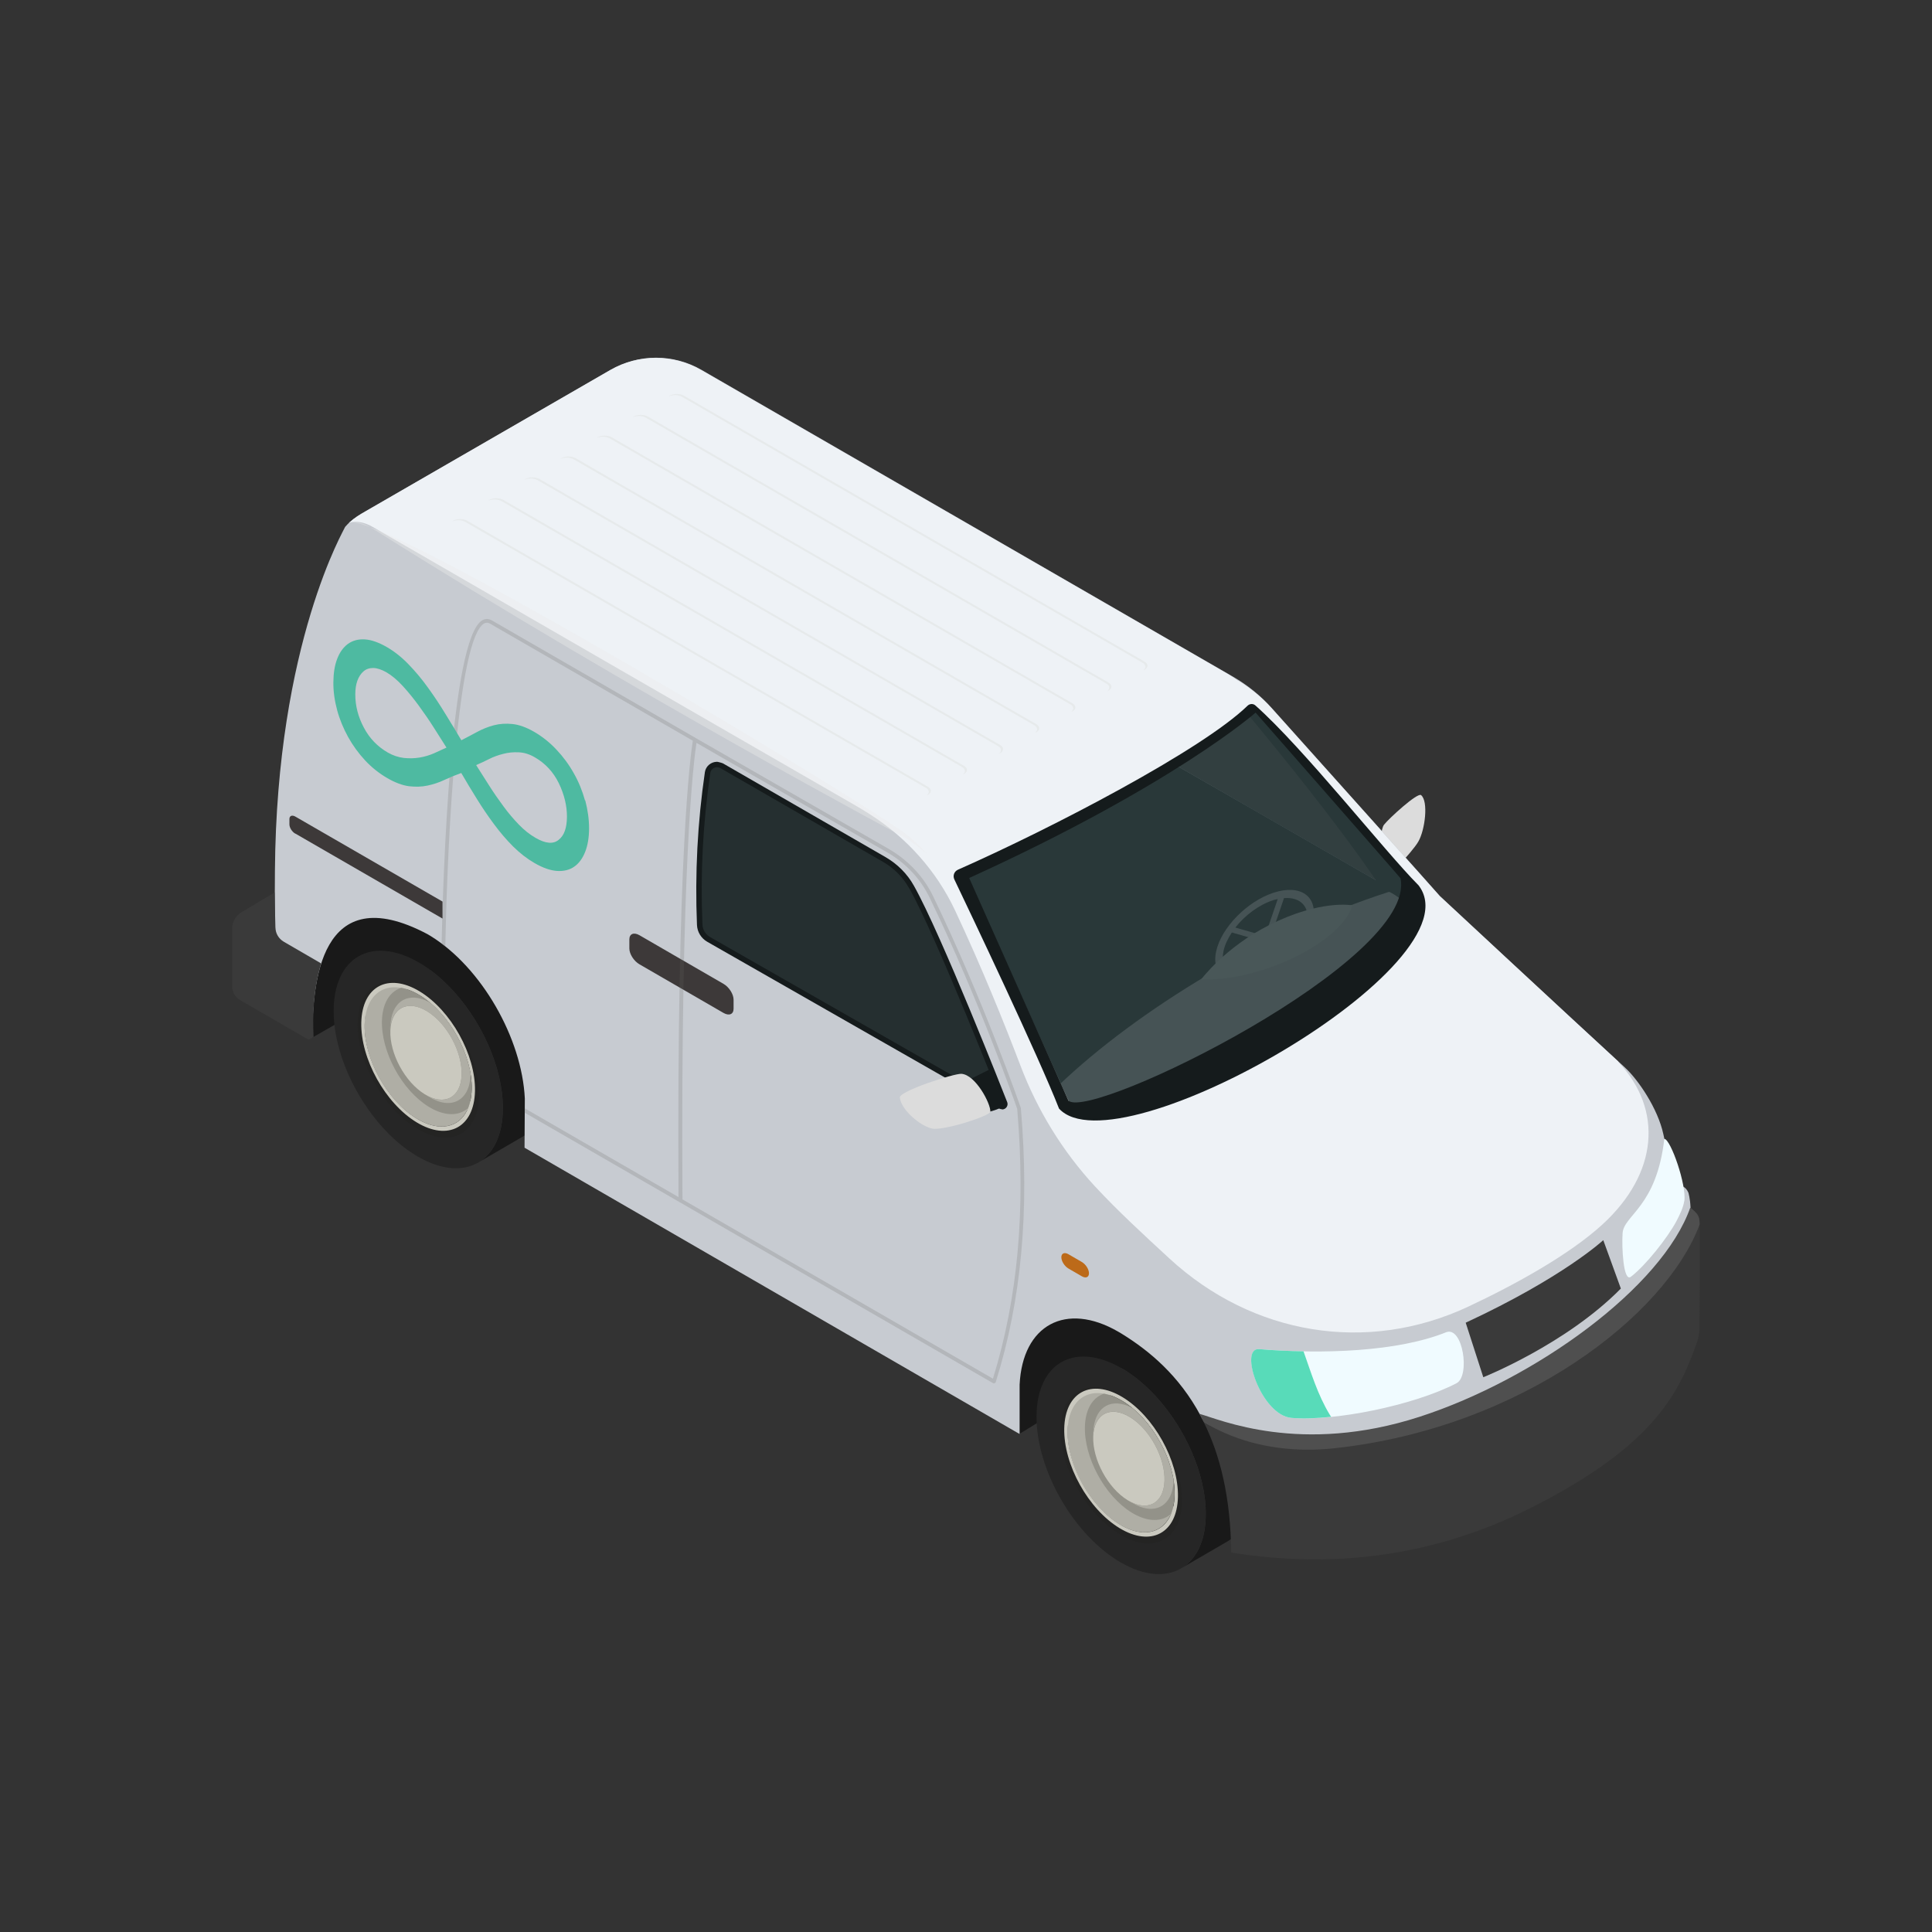 <?xml version="1.0" encoding="UTF-8"?><svg xmlns="http://www.w3.org/2000/svg" xmlns:xlink="http://www.w3.org/1999/xlink" viewBox="0 0 200 200"><rect x="0" y="0" width="200" height="200" fill="#333333" stroke="none"/><defs><style>.cls-1{fill:none;}.cls-2{clip-path:url(#clippath);}.cls-3{fill:#eef2f6;}.cls-4{fill:#f0fbff;}.cls-5{fill:#eaeaea;}.cls-6{fill:#939289;}.cls-7{fill:#bc6a19;}.cls-8{fill:#cac9bf;}.cls-9{fill:#c7cbd1;}.cls-10{fill:#dcdcdc;}.cls-11{fill:#d3d3d3;}.cls-12{fill:#afaea5;}.cls-13{fill:#252f30;}.cls-14{fill:#151b1c;}.cls-15{fill:#191919;}.cls-16{fill:#262626;}.cls-17{fill:#3a3a3a;}.cls-18{fill:#3d3939;}.cls-19{fill:#58dbb9;}.cls-20{fill:#4f4f4f;}.cls-21{fill:#4ebaa1;}.cls-22{fill:#686863;mix-blend-mode:multiply;}.cls-22,.cls-23{opacity:.2;}.cls-24{clip-path:url(#clippath-1);}.cls-23{fill:#c9c8bf;}.cls-25,.cls-26{opacity:.5;}.cls-27{isolation:isolate;}.cls-26{fill:#232221;}.cls-28{fill:#334547;opacity:.7;}.cls-29{fill:#ececec;opacity:.4;}</style><clipPath id="clippath"><path class="cls-1" d="M43.43,103.01c-3.06-1.84-5.6-.48-5.68,3.05-.08,3.53,2.34,7.88,5.4,9.73,3.06,1.84,5.6,.48,5.68-3.05,.08-3.53-2.34-7.88-5.4-9.73Z"/></clipPath><clipPath id="clippath-1"><path class="cls-1" d="M116.19,145.03c-3.06-1.84-5.6-.48-5.68,3.05-.08,3.53,2.34,7.88,5.4,9.73,3.06,1.84,5.6,.48,5.68-3.05,.08-3.53-2.34-7.88-5.4-9.73Z"/></clipPath></defs><g class="cls-27"><g id="Layer_1"><g><g><g><g id="_8"><path class="cls-10" d="M143.27,85.38c.48-.63,3.47-3.37,3.84-3.07,.78,.64,.41,3.62-.29,4.82-.65,1.11-3.51,4.13-3.64,3.77-.24-.68-.49-4.76,.09-5.52Z"/><g class="cls-27"><path class="cls-15" d="M43.54,90.17l-11.94,5.82c-1.71,.99-.29,8.17,.73,11.42l20.1-11.5c-2.46-2.23-5.54-4.01-8.88-5.74Z"/><path class="cls-15" d="M117.01,133.59c-.59-.54-1.17-1.08-1.73-1.63l-8.89,4.86c-1.76,1.02-2.01,8.79-.9,11.64l9.07-5.55,6.09-4.97c-1.21-1.45-2.4-2.92-3.63-4.34Z"/><g><g class="cls-27"><path class="cls-15" d="M55.36,105.37c-.85-1.93-2.02-3.77-3.39-5.33-1.16-1.32-2.45-2.43-3.83-3.22-2.44-1.41-4.64-1.54-6.24-.61l-4.82,2.8c1.59-.93,3.8-.8,6.24,.61,1.37,.79,2.67,1.91,3.83,3.22,1.37,1.56,2.54,3.4,3.39,5.33,.96,2.17,1.52,4.46,1.51,6.56,0,2.76-.98,4.71-2.56,5.62l4.82-2.8c1.57-.91,2.55-2.86,2.56-5.62,0-2.11-.55-4.39-1.51-6.56Z"/><path class="cls-16" d="M43.33,99.62c-4.84-2.79-8.77-.55-8.79,5-.02,5.56,3.89,12.33,8.73,15.12,4.84,2.79,8.77,.55,8.79-5.01,.02-5.55-3.89-12.32-8.73-15.12Z"/></g><path class="cls-26" d="M43.32,102.46c-3.47-2-6.3-.4-6.31,3.59-.01,3.99,2.79,8.85,6.27,10.85,3.47,2,6.3,.4,6.31-3.59,.01-3.98-2.79-8.84-6.27-10.85Z"/><g class="cls-27"><path class="cls-12" d="M40.47,102.07h.25s1.59,.17,1.59,.17c0,0,.34,.05,.1,.11-1.14,.31-1.9,1.43-1.94,3.18-.07,2.98,1.98,6.66,4.56,8.22,1.57,.95,2.98,.89,3.85,.04,.18-.17-.11,.41-.11,.41l-.52,.93c-.93,1.65-2.88,2.01-5.11,.67-3.06-1.84-5.48-6.2-5.4-9.73,.05-2.51,.87-4.05,2.72-3.99Z"/><path class="cls-8" d="M43.43,102.62c3.25,1.96,5.82,6.58,5.74,10.33-.08,3.75-2.78,5.2-6.03,3.24-3.25-1.96-5.82-6.58-5.74-10.33,.08-3.75,2.78-5.2,6.03-3.24Zm0,.4c-3.06-1.84-5.6-.48-5.68,3.05s2.34,7.88,5.4,9.73c3.06,1.84,5.6,.48,5.68-3.05,.08-3.53-2.34-7.88-5.4-9.73h0Z"/></g><g class="cls-2"><g class="cls-27"><path class="cls-6" d="M44.75,102.91c2.77,1.71,4.93,5.71,4.82,8.93-.11,3.22-2.44,4.43-5.21,2.72-2.77-1.71-4.93-5.71-4.82-8.93,.11-3.22,2.44-4.43,5.21-2.72Z"/><path class="cls-8" d="M44.24,104.7c2.04,1.26,3.63,4.2,3.55,6.57-.08,2.37-1.8,3.26-3.83,2-2.04-1.26-3.63-4.2-3.55-6.57,.08-2.37,1.8-3.26,3.83-2Z"/><path class="cls-12" d="M40.41,106.25c.08-2.45,1.62-3.51,3.57-2.72,.24,.1,.49,.22,.74,.38,1.3,.81,2.45,2.23,3.17,3.79,.55,1.18,.86,2.45,.82,3.59-.09,2.66-2.02,3.67-4.31,2.25l-.45-.27c2.04,1.26,3.76,.37,3.83-2,.03-1.02-.24-2.15-.73-3.2-.64-1.39-1.66-2.65-2.82-3.37-.22-.14-.44-.25-.66-.34-1.74-.71-3.11,.23-3.18,2.34,0,.08,0-.45,0-.45Z"/></g></g></g><g><g class="cls-27"><path class="cls-15" d="M128.13,147.38c-.85-1.93-2.02-3.77-3.39-5.33-1.16-1.32-2.45-2.43-3.83-3.22-2.44-1.41-4.64-1.54-6.24-.61l-4.82,2.8c1.59-.93,3.8-.8,6.24,.61,1.37,.79,2.67,1.91,3.83,3.22,1.37,1.56,2.54,3.4,3.39,5.33,.96,2.17,1.52,4.46,1.51,6.56,0,2.76-.98,4.71-2.56,5.62l4.82-2.8c1.57-.91,2.55-2.86,2.56-5.62,0-2.11-.55-4.39-1.51-6.56Z"/><path class="cls-16" d="M116.09,141.63c-4.84-2.79-8.77-.55-8.79,5-.02,5.56,3.89,12.33,8.73,15.12,4.84,2.79,8.77,.55,8.79-5.01,.02-5.55-3.89-12.32-8.73-15.12Z"/></g><path class="cls-26" d="M116.09,144.47c-3.47-2-6.3-.4-6.31,3.59-.01,3.99,2.79,8.85,6.27,10.85,3.47,2,6.3,.4,6.31-3.59,.01-3.98-2.79-8.84-6.27-10.85Z"/><g class="cls-27"><path class="cls-12" d="M113.23,144.08h.25s1.59,.17,1.59,.17c0,0,.34,.05,.1,.11-1.14,.31-1.9,1.43-1.94,3.18-.07,2.98,1.98,6.66,4.56,8.22,1.57,.95,2.98,.89,3.85,.04,.18-.17-.11,.41-.11,.41l-.52,.93c-.93,1.65-2.88,2.01-5.11,.67-3.06-1.84-5.48-6.2-5.4-9.73,.05-2.51,.87-4.05,2.72-3.99Z"/><path class="cls-8" d="M116.2,144.63c3.25,1.96,5.82,6.58,5.74,10.33-.08,3.75-2.78,5.2-6.03,3.24-3.25-1.96-5.82-6.58-5.74-10.33,.08-3.75,2.78-5.2,6.03-3.24Zm0,.4c-3.06-1.84-5.6-.48-5.68,3.05-.08,3.53,2.34,7.88,5.4,9.73,3.06,1.84,5.6,.48,5.68-3.05,.08-3.53-2.34-7.88-5.4-9.73h0Z"/></g><g class="cls-24"><g class="cls-27"><path class="cls-6" d="M117.52,144.92c2.77,1.71,4.93,5.71,4.82,8.93-.11,3.22-2.44,4.43-5.21,2.72-2.77-1.71-4.93-5.71-4.82-8.93,.11-3.22,2.44-4.43,5.21-2.72Z"/><path class="cls-8" d="M117,146.72c2.04,1.26,3.63,4.2,3.55,6.57-.08,2.37-1.8,3.26-3.83,2-2.04-1.26-3.63-4.2-3.55-6.57,.08-2.37,1.8-3.26,3.83-2Z"/><path class="cls-12" d="M113.18,148.26c.08-2.45,1.62-3.51,3.57-2.72,.24,.1,.49,.22,.74,.38,1.3,.81,2.45,2.23,3.17,3.79,.55,1.18,.86,2.45,.82,3.59-.09,2.66-2.02,3.67-4.31,2.25l-.45-.27c2.04,1.26,3.76,.37,3.83-2,.03-1.02-.24-2.15-.73-3.2-.64-1.39-1.66-2.65-2.82-3.37-.22-.14-.44-.25-.66-.34-1.74-.71-3.11,.23-3.18,2.34,0,.08,0-.45,0-.45Z"/></g></g></g><path class="cls-9" d="M175,124.97c-.04-.94-.22-1.51-.22-1.51-.28-.64-.69-.66-.88-.77-.44-.25-.5-.17-.64-.69-.37-1.32-.64-2.58-1.07-4.59-.57-2.65-2.6-5.65-4.02-6.94-5.55-5.09-19.11-17.71-19.11-17.71-.26-.32-12.72-14.23-17.4-19.45-1.16-1.3-2.52-2.39-4.02-3.26l-55.02-31.76c-2.91-1.68-6.5-1.68-9.42,0l-25.29,14.6c-.78,.45-1.12,.65-1.79,1.24-.02,.02-.24,.23-.39,.41,.02,.09-7.1,11.93-7.27,35.62-.09,11.8,.33,15.13,3.89,17.18-.03-5.36,.72-16.54,11.88-10.65,.11,.06,.22,.13,.34,.2,5.28,3.26,9.46,10.58,9.76,16.83l-.03,5.09,51.25,29.64v-5.11c.3-6.2,4.8-8.61,10.2-5.49,.11,.07,.23,.13,.34,.2,2.88,1.77,5.97,4.34,8.2,8.51,2.33,4.34,6.88,6.99,11.79,6.54,9.33-.87,23.67-3.93,34-13.78,3.18-3.03,4.95-7.26,4.95-11.66v-2.67s-.01-.01-.01-.02Zm-53.43-45.84c2.96-1.64,7.31-5.05,8.03-5.73,4.66,4.03,13.09,16.36,15.06,19.01l-23.09-13.28Z"/><path class="cls-3" d="M167.52,109.89c-5.87-5.4-18.48-17.12-18.48-17.12-.26-.32-12.72-14.23-17.4-19.45-.98-1.1-2.13-2.02-3.37-2.81-.07-.03-.12-.05-.12-.05-.4-.28-.78-.54-1.1-.72l-54.46-31.43c-2.91-1.68-6.5-1.68-9.42,0l-10.69,6.17-14.6,8.43c-.63,.36-1.15,.66-1.76,1.21,0,0,1.01-.41,2.45,.42,7.11,4.11,44.35,25.61,50,28.85,.48,.27,.99,.59,1.52,.93,3.79,2.42,6.85,5.84,8.77,9.91,2.85,6.06,5.25,12.07,6.78,16.09,1.75,4.61,4.35,8.85,7.69,12.47,2.44,2.63,5.02,4.99,7.75,7.51,8.57,7.88,20.4,9.9,30.94,4.95,4.79-2.25,10.43-5.35,13.87-8.5,5.73-5.25,6.33-11.85,1.62-16.84Zm-45.96-30.76c2.96-1.64,7.31-5.05,8.03-5.73,4.66,4.03,13.09,16.36,15.06,19.01l-23.09-13.28Z"/><path class="cls-14" d="M146.03,91.33c-3.11-3.68-6.51-7.06-9.49-10.96-.41-.41-4.71-5.21-6.25-6.7-.22-.37-.93-.28-1.12,.27,3.51,4.24,9.02,10.99,13.26,17.17l-11.54-6.64-9.65-5.54c-.89,.61-1.88,1.16-2.85,1.67-2.43,1.65-5.15,3.22-8.82,4.9-3.14,1.69-6.34,3.25-9.67,4.56-.08,.01,10.73,23.89,10.73,23.89,.69,1.26,2.15,1.7,3.54,1.32,4.99-1.35,17.21-5.59,29.04-16.1,1.82-1.62,4.59-5.78,2.83-7.85Z"/></g><g class="cls-25"><path class="cls-11" d="M131.85,92.41c-2.76,.9-5.44,3.64-5.96,6.1-.52,2.46,1.3,3.73,4.07,2.83,2.76-.9,5.44-3.64,5.96-6.1,.52-2.46-1.3-3.73-4.07-2.83Zm-.07,.78c.17-.06,.33-.08,.49-.12l-1.31,3.83-3.08-.88c.99-1.26,2.43-2.35,3.91-2.83Zm3.5,2.44c-.45,2.12-2.75,4.47-5.12,5.25-2.38,.77-3.95-.32-3.5-2.44,.13-.63,.45-1.28,.86-1.91l3.81,1.09,1.59-4.65c1.71-.13,2.74,.9,2.36,2.66Z"/><path class="cls-11" d="M144.81,95.59c.04-.95,1.11-1.22,.74-2.05-.09-.19-1.63-1.27-1.78-1.21-12.7,4.07-26.1,12.3-34.15,20,1.79,4.39,3.73,1.34,5.59,2.01,.08-.02,17.68-6.17,29.6-18.76Z"/><path class="cls-5" d="M139.99,93.71c-1,3.71-9.37,7.92-15.65,7.68,0,0,2.49-3.33,7.02-5.61,5.33-2.7,8.63-2.06,8.63-2.06Z"/></g><path class="cls-28" d="M129.83,73.4c-7.78,6.49-18.51,11.84-30.18,17.3l.58,1.11,10.4,22.15c.69,1.26,2.15,1.7,3.54,1.32,4.99-1.35,17.21-5.59,29.04-16.1,1.82-1.62,4.51-5.52,2.6-7.45l-15.09-17.82-.88-.52Z"/><path class="cls-14" d="M103.73,114.83c-.09,0-.19-.02-.28-.07l-30.24-17.27c-.63-.36-1.03-1.02-1.06-1.74-.22-5.32,.06-10.64,.82-15.82,.09-.61,.63-1.07,1.26-1.07,.09,0,.53,.12,.62,.17l16.84,9.71c1.22,.71,2.23,1.72,2.91,2.94,2.84,5.03,9.38,21.69,9.66,22.4,.09,.22,.03,.47-.15,.63-.1,.09-.24,.14-.37,.14Z"/><path class="cls-13" d="M94.11,91.94c-.64-1.14-1.57-2.07-2.7-2.72-3.26-1.89-10.07-5.8-16.84-9.71-.42-.24-.97,.02-1.04,.5-.76,5.18-1.04,10.41-.81,15.71,.02,.53,.32,1.01,.78,1.28l30.24,17.27s-6.77-17.27-9.62-22.33Z"/><path class="cls-14" d="M102.36,110.75l-2.91,1.46-1.54,2.9,2.69,.14c1.25,.06,2.19-.18,3.33-.72,0,0-1.03-2.52-1.57-3.77Z"/><path class="cls-10" d="M99.52,111.16c-.76-.04-6.44,1.79-6.37,2.46,.13,1.28,2.14,2.96,3.35,3.21,1.16,.24,5.99-1.3,6.02-1.75,.04-.85-1.54-3.83-3-3.92Z"/><path class="cls-4" d="M149.69,137.92c-4.98,2-12.69,2.29-19.33,1.74-2.15-.18,.21,6.85,3.34,7.12,4.34,.37,12.59-1.26,17.08-3.59,1.44-.75,.65-5.97-1.09-5.27Z"/><path class="cls-19" d="M137.65,146.44c-1.25-2.06-1.92-4.33-2.71-6.55-1.55-.03-3.1-.1-4.59-.23-2.15-.18,.21,6.85,3.34,7.12,1.14,.1,2.57,.05,4.11-.11-.05-.08-.11-.15-.15-.23Z"/><path class="cls-18" d="M74.9,101.85l-4.53-2.62-4.18-2.42c-.58-.33-1.04-.14-1.04,.44v.93c0,.58,.47,1.31,1.04,1.64l3.56,2.06,5.15,2.98c.58,.33,1.04,.14,1.04-.44v-.93c0-.58-.47-1.31-1.04-1.64Z"/><path class="cls-4" d="M174.35,124.35c-.1,.63-.44,1.37-.81,2.07-.9,1.69-3.18,4.58-4.71,5.75-.79,.6-.96-3.11-.86-4.51,.12-1.88,3.51-2.69,4.32-9.77,.67,.06,2.32,4.81,2.07,6.45Z"/><path class="cls-14" d="M146.79,91.59c-3.43-3.45-11.81-14.1-16.83-18.56-.24-.22-.6-.19-.83,.04-4.69,4.56-20.23,12.66-29.96,16.96-.4,.18-.56,.63-.37,1.02,1.63,3.41,8.69,18.24,10.83,23.71,6,6.6,43.73-15.04,37.17-23.17Zm-36.17,22.38l-10.29-23.08c21.18-9.64,29.65-17.12,29.65-17.12,0,0,15.28,17.43,15,17.15,1.79,8.49-31.82,25.03-34.35,23.04Z"/></g><path class="cls-22" d="M105.69,114.74c-.05-.16-3.85-11.11-9.09-21.95-.99-2.06-2.6-3.76-4.65-4.94l-19.91-11.44s-21.11-12.18-21.11-12.18c-.34-.19-.68-.21-1-.02-3.28,1.87-4.06,26.35-4.22,33.53,.13,.1,.26,.18,.39,.28,.22-11.78,1.29-31.92,4.02-33.48,.2-.11,.39-.1,.61,.02l20.99,12.12c-.21,1.29-1.69,11.68-1.48,47.24l-15.94-9.2v.46s16.04,9.26,16.04,9.26c0,0,32.45,18.74,32.45,18.74,.03,.02,.07,.03,.1,.03,.13-.04,.17-.08,.19-.14,2.66-8.47,3.51-17.74,2.6-28.33Zm-2.9,27.98l-32.14-18.56c-.21-34.64,1.17-45.47,1.45-47.26l2.91,1.68s16.75,9.61,16.75,9.61c1.99,1.13,3.54,2.78,4.49,4.77,5.11,10.56,8.85,21.26,9.05,21.83,.89,10.43,.07,19.56-2.51,27.92Z"/><path class="cls-29" d="M94,86.51c-3.67-2.99-55.02-33.89-57.86-32.39,.45-.16,1.42-.1,2.56,.68,27.27,17.19,55.1,31.98,55.1,31.98,1.47,.96,2.21,1.67,2.21,1.67-.68-.74-1.15-1.25-2.02-1.94Z"/><g><path class="cls-17" d="M175.93,126.39c-.02-.29-.11-.56-.3-.78-.29-.34-.63-.55-.64-.64,.01,13.72-35.69,30.53-50.4,22.21,1.69,3.38,2.81,7.76,2.86,13.54,10.85,1.73,21.24,.32,31.13-4.68,12.9-6.52,15.31-12.09,17.11-17.14,.18-.52,.24-1.06,.24-1.61,.02-2.55,.07-9.81,0-10.9Z"/><path class="cls-20" d="M175.95,126.77c0-.13-.01-.27-.02-.38-.02-.29-.11-.56-.3-.78-.29-.34-.63-.55-.64-.64-2.89,8.32-16.11,17.83-28.02,21.69-12.34,4-20.71,.27-22.8-.3l.42,.82s.76,.53,2.22,1.17c3.56,1.56,7.5,1.99,11.36,1.57,19.36-2.1,34.28-13.79,37.77-23.15Z"/></g><path class="cls-17" d="M151.73,136.93l1.82,5.64s8.55-3.4,14.24-9.18l-1.82-5.01s-4.13,3.85-14.25,8.55Z"/><path class="cls-17" d="M33.24,99.73l-3.86-2.24c-.53-.31-.86-.87-.87-1.48l-.09-3.62-3.38,2.02c-.63,.36-1.01,1.03-1.01,1.76v5.92c0,.6,.32,1.15,.84,1.45l7.08,4.09,.51-.28c-.12-2.48,.02-5.01,.78-7.62Z"/></g><path class="cls-7" d="M111.99,132.12l-1.38-.8c-.41-.24-.74-.76-.74-1.17s.33-.55,.74-.31l1.38,.8c.41,.24,.74,.76,.74,1.17s-.33,.55-.74,.31Z"/><path class="cls-18" d="M30.57,86.29l15.24,8.8v-1.76l-15.24-8.8c-.34-.19-.61-.08-.61,.26v.55c0,.34,.27,.77,.61,.96Z"/><path class="cls-23" d="M99.79,80.13s-.08,.03-.12,.05c.31-.23,.29-.56-.08-.78l-47.68-27.53c-.37-.21-.94-.22-1.35-.05,.02-.02,.04-.05,.08-.07,.41-.23,1.06-.23,1.47,0l47.68,27.53c.41,.23,.41,.61,0,.85Zm-3.74,1.31l-47.68-27.53c-.41-.23-1.06-.23-1.47,0-.04,.02-.06,.05-.08,.07,.41-.18,.98-.17,1.35,.05l47.68,27.53c.37,.21,.38,.54,.08,.78,.04-.02,.09-.03,.12-.05,.41-.23,.41-.61,0-.85Zm7.48-4.32l-47.68-27.53c-.41-.23-1.06-.23-1.47,0-.04,.02-.06,.05-.08,.07,.41-.18,.98-.17,1.35,.05l47.68,27.53c.37,.21,.38,.54,.08,.78,.04-.02,.09-.03,.12-.05,.41-.23,.41-.61,0-.85Zm11.21-6.47l-47.68-27.53c-.41-.23-1.06-.23-1.47,0-.04,.02-.06,.05-.08,.07,.41-.18,.98-.17,1.35,.05l47.68,27.53c.37,.21,.38,.54,.08,.78,.04-.02,.08-.03,.12-.05,.41-.23,.41-.61,0-.85Zm3.74-2.16l-47.68-27.53c-.41-.23-1.06-.23-1.47,0-.04,.02-.06,.05-.08,.07,.41-.18,.98-.17,1.35,.05l47.68,27.53c.37,.21,.38,.54,.08,.78,.04-.02,.09-.03,.12-.05,.41-.23,.41-.61,0-.85Zm-11.21,6.47l-47.68-27.53c-.41-.23-1.06-.23-1.47,0-.04,.02-.06,.05-.08,.07,.41-.18,.98-.17,1.35,.05l47.68,27.53c.37,.21,.38,.54,.08,.78,.04-.02,.09-.03,.12-.05,.41-.23,.41-.61,0-.85Zm3.74-2.16l-47.68-27.53c-.41-.23-1.06-.23-1.47,0-.04,.02-.06,.05-.08,.07,.41-.18,.98-.17,1.35,.05l47.68,27.53c.37,.21,.38,.54,.08,.78,.04-.02,.08-.03,.12-.05,.41-.23,.41-.61,0-.85Z"/></g><path class="cls-21" d="M60.58,82.84c.26,.99,.4,1.96,.4,2.91s-.14,1.77-.41,2.45c-.27,.67-.64,1.18-1.13,1.52-.49,.34-1.08,.48-1.78,.44-.69-.05-1.47-.32-2.33-.82-.78-.45-1.51-1.02-2.21-1.71-.7-.7-1.35-1.46-1.97-2.3-.62-.83-1.21-1.7-1.78-2.62-.57-.92-1.12-1.82-1.62-2.69-.59,.21-1.17,.45-1.73,.71-.56,.27-1.15,.46-1.75,.59-.6,.13-1.25,.15-1.93,.07-.68-.09-1.43-.37-2.23-.83-.86-.5-1.63-1.11-2.31-1.84-.68-.73-1.27-1.54-1.76-2.42-.49-.89-.88-1.82-1.14-2.79-.26-.96-.4-1.93-.39-2.88s.13-1.73,.39-2.41c.26-.69,.63-1.2,1.11-1.56,.49-.35,1.07-.51,1.75-.47,.68,.04,1.45,.31,2.31,.81,.77,.45,1.51,1.03,2.22,1.77,.71,.73,1.38,1.53,2.01,2.41,.63,.87,1.23,1.77,1.8,2.71,.57,.93,1.13,1.84,1.66,2.74,.54-.28,1.08-.56,1.63-.86,.55-.3,1.13-.53,1.73-.69,.6-.16,1.25-.2,1.93-.13,.68,.07,1.43,.34,2.23,.8,.85,.49,1.63,1.11,2.32,1.85,.7,.74,1.3,1.55,1.8,2.45,.51,.89,.89,1.84,1.16,2.82Zm-2.75,4.1c.57-.44,.85-1.23,.86-2.37s-.28-2.33-.84-3.49c-.56-1.15-1.39-2.05-2.48-2.68-.57-.33-1.12-.5-1.67-.52-.55-.03-1.08,.02-1.61,.16-.52,.13-1.02,.31-1.49,.55-.47,.24-.91,.44-1.31,.61,.43,.68,.87,1.38,1.34,2.11,.47,.74,.96,1.45,1.48,2.15,.52,.71,1.05,1.33,1.6,1.9,.55,.57,1.13,1.03,1.74,1.38,1.02,.59,1.81,.66,2.37,.21m-12.87-8.98c.47-.21,.89-.4,1.27-.58-.4-.64-.84-1.33-1.32-2.08-.48-.76-1-1.51-1.54-2.25-.55-.75-1.1-1.43-1.67-2.05-.56-.61-1.12-1.08-1.68-1.41-.51-.29-.96-.44-1.37-.45-.4,0-.74,.11-1.01,.35-.27,.23-.48,.55-.63,.95-.15,.41-.22,.89-.22,1.44,0,1.17,.29,2.31,.88,3.42,.58,1.11,1.42,1.98,2.48,2.59,.54,.31,1.09,.49,1.65,.56,.56,.06,1.11,.05,1.65-.04,.53-.09,1.04-.24,1.51-.45"/></g></g></g></svg>
